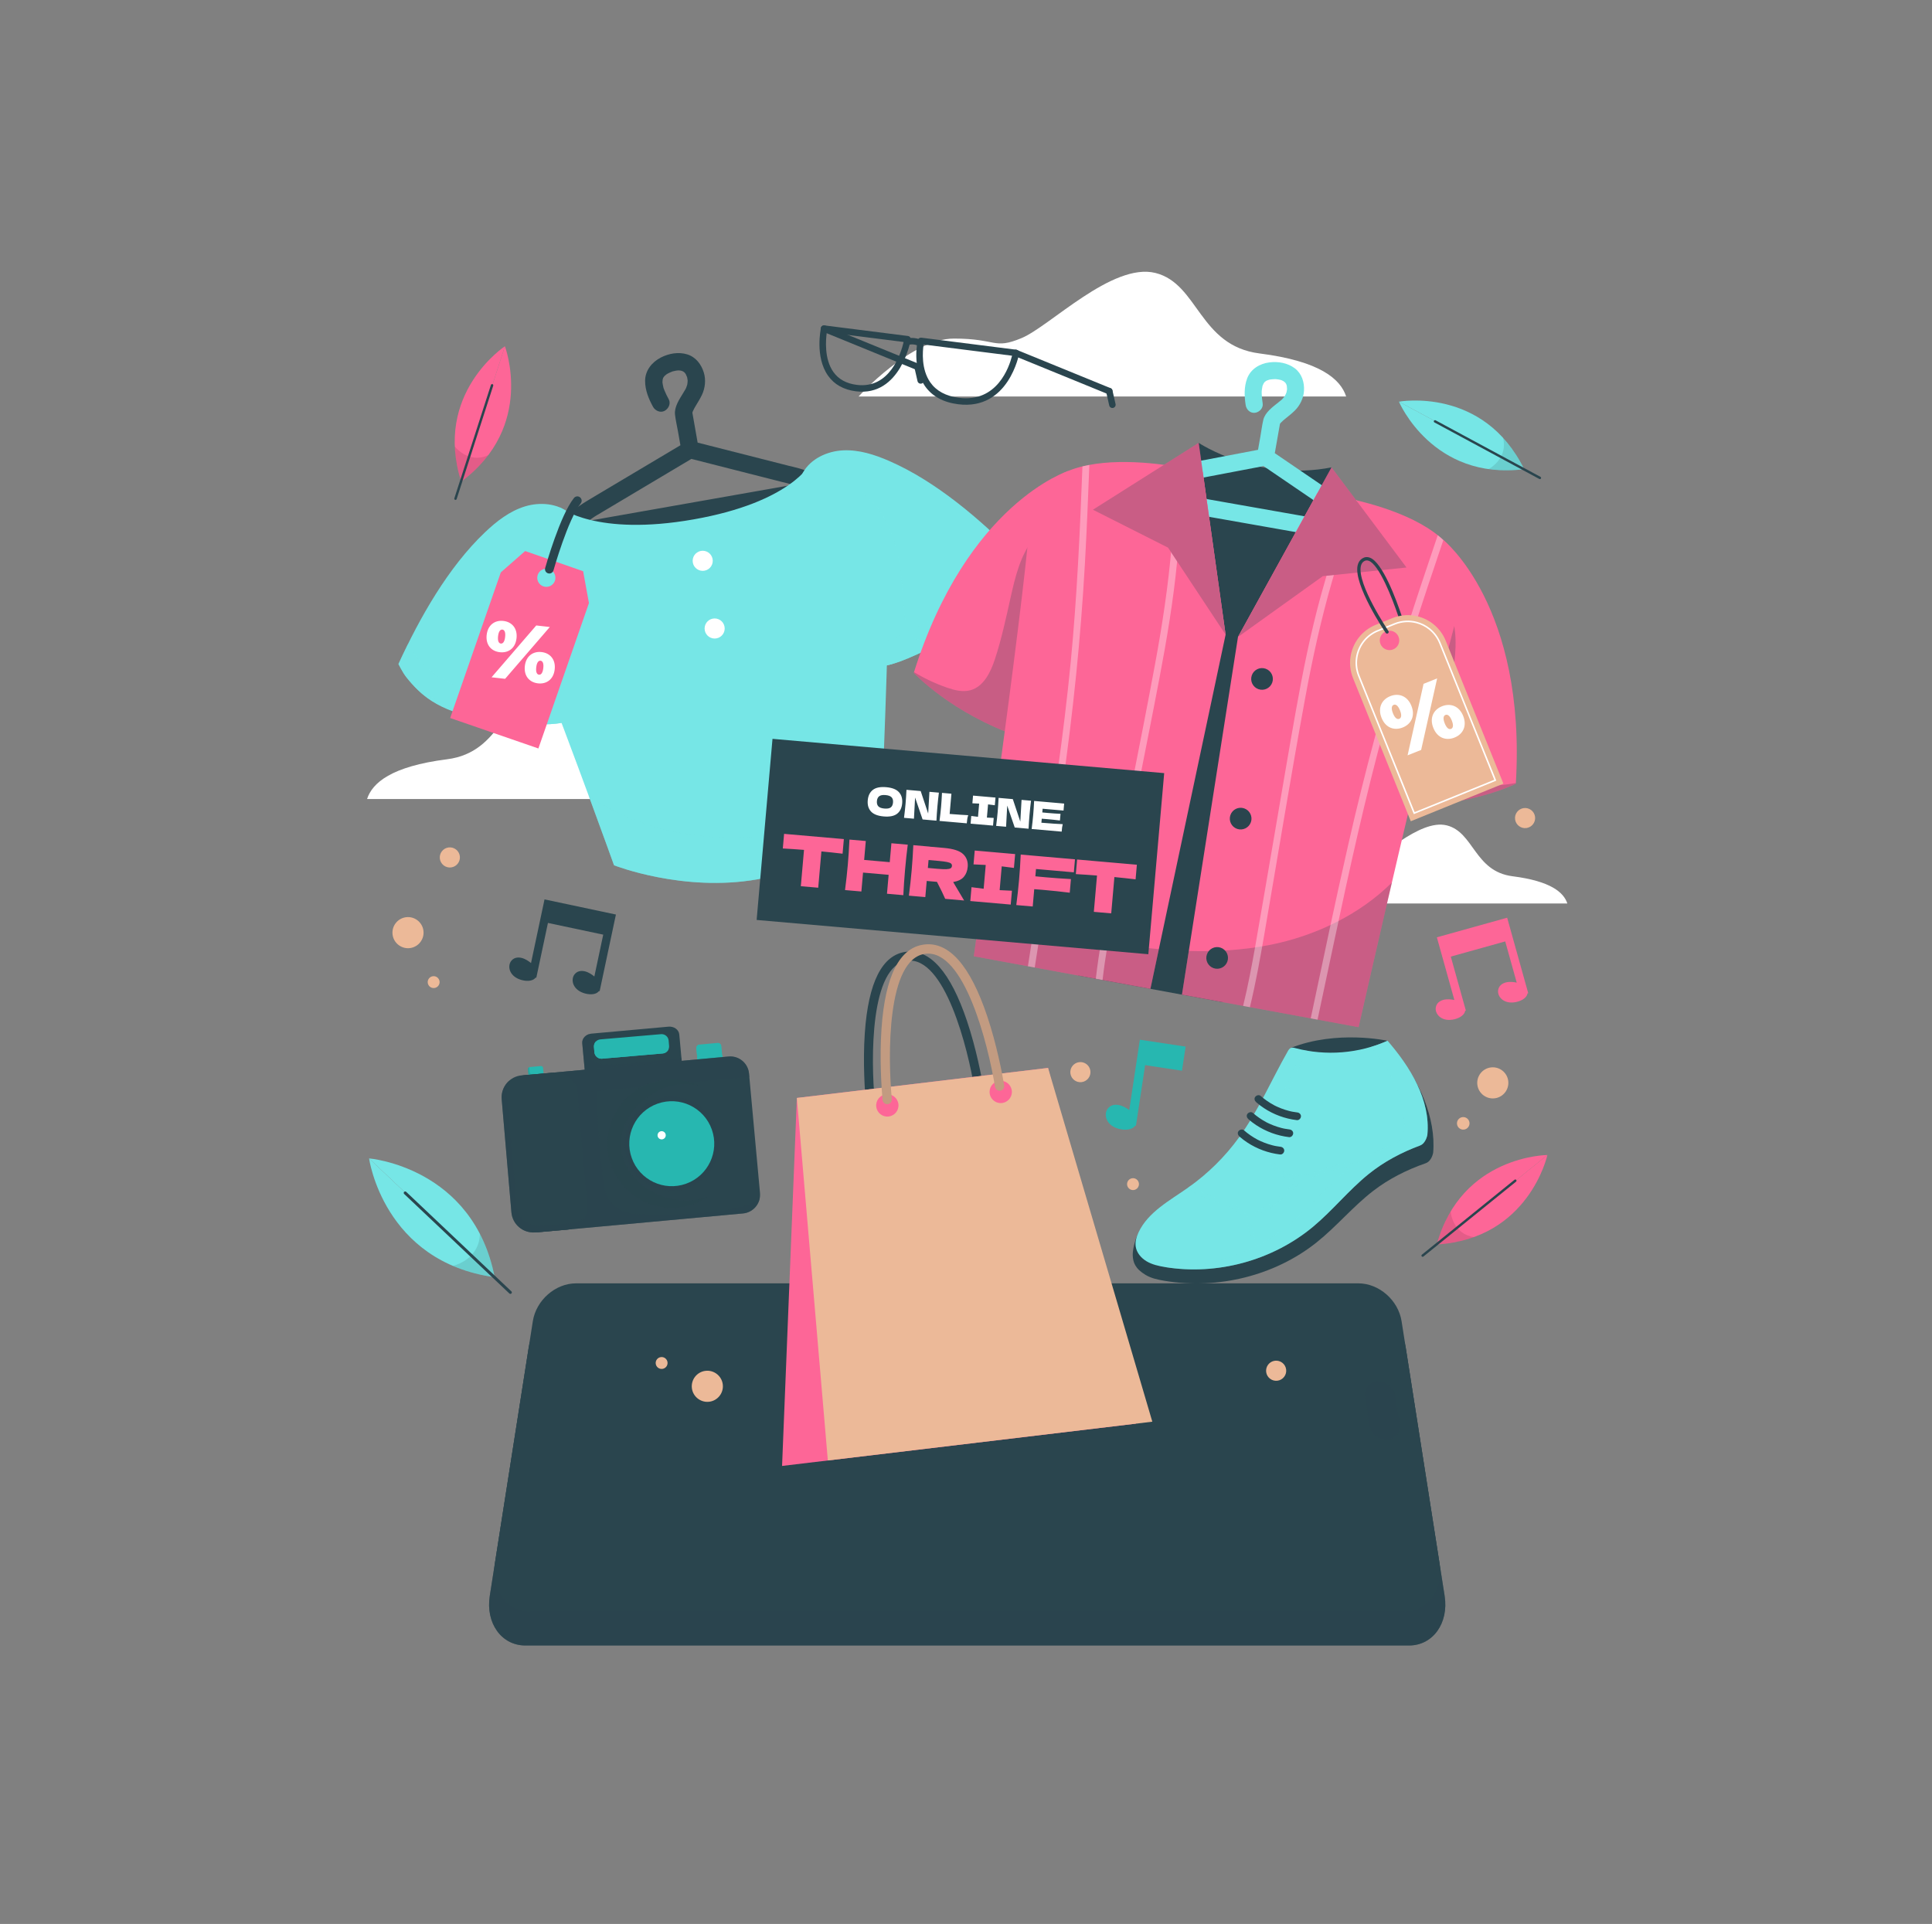 <?xml version="1.0" encoding="UTF-8"?> <svg xmlns="http://www.w3.org/2000/svg" viewBox="0 0 249 248" fill="none"><rect x="0" y="0" width="249" height="248" fill="#808080" stroke="none"/><path d="M181.598 212.104H67.712C64.624 212.104 62.574 209.214 63.122 205.718L68.134 173.732C68.57 170.95 71.092 168.734 73.774 168.734H175.536C178.218 168.734 180.74 170.951 181.175 173.732L186.188 205.718C186.735 209.214 184.685 212.104 181.598 212.104Z" fill="#2A454E"></path><path opacity="0.5" d="M181.598 212.104H67.712C64.624 212.104 62.574 209.214 63.122 205.718L68.134 173.732C68.57 170.95 71.092 168.734 73.774 168.734H175.536C178.218 168.734 180.74 170.951 181.175 173.732L186.188 205.718C186.735 209.214 184.685 212.104 181.598 212.104Z" fill="#2A454E"></path><path d="M180.986 207.725H68.324C65.277 207.725 63.248 204.911 63.782 201.506L68.671 170.307C69.097 167.59 71.585 165.424 74.237 165.424H175.073C177.724 165.424 180.213 167.589 180.639 170.307L185.528 201.506C186.061 204.911 184.032 207.725 180.986 207.725Z" fill="#2A454E"></path><path d="M171.952 201.358H77.357C74.915 201.358 73.219 199.143 73.564 196.452L76.703 171.953C76.991 169.703 78.994 167.903 81.18 167.903H168.129C170.315 167.903 172.318 169.702 172.607 171.953L175.745 196.452C176.091 199.143 174.395 201.358 171.952 201.358Z" fill="#2A454E"></path><path opacity="0.5" d="M178.694 185.588C177.586 185.588 176.558 184.629 176.399 183.455L175.937 180.057C175.782 178.918 176.533 178.001 177.613 178.001C178.693 178.001 179.705 178.918 179.875 180.057L180.381 183.455C180.556 184.629 179.801 185.588 178.694 185.588Z" fill="#2A454E"></path><path d="M110.659 51.109C110.659 51.109 117.398 43.642 122.948 43.642C128.499 43.642 128.036 45.096 131.671 43.576C135.305 42.056 143.365 33.797 148.916 35.185C154.466 36.572 154.532 44.568 162.329 45.559C170.126 46.55 172.769 48.862 173.496 51.109H110.659Z" fill="white"></path><path d="M105.296 102.993C105.296 102.993 99.077 96.102 93.955 96.102C88.834 96.102 89.26 97.444 85.906 96.041C82.553 94.639 75.114 87.017 69.992 88.298C64.87 89.578 64.809 96.956 57.614 97.871C50.419 98.785 47.98 100.919 47.309 102.993H105.296Z" fill="white"></path><path d="M162.28 116.458C162.28 116.458 166.541 111.739 170.049 111.739C173.558 111.739 173.265 112.657 175.562 111.697C177.859 110.736 182.955 105.515 186.463 106.392C189.972 107.269 190.013 112.323 194.941 112.95C199.87 113.576 201.541 115.038 202 116.458H162.28Z" fill="white"></path><path d="M105.294 61.534C104.498 60.734 103.224 60.424 102.159 60.16C101.999 60.12 101.837 60.083 101.675 60.047C101.67 60.045 101.664 60.043 101.655 60.041C101.411 59.974 101.164 59.916 100.919 59.853C99.756 59.557 98.593 59.261 97.43 58.965C94.924 58.328 92.419 57.69 89.913 57.053C89.814 56.487 89.713 55.92 89.614 55.354C89.519 54.813 89.423 54.273 89.328 53.731C89.299 53.569 89.27 53.406 89.242 53.242C89.244 53.229 89.246 53.216 89.249 53.194C89.246 53.207 89.243 53.219 89.24 53.232C89.239 53.226 89.238 53.22 89.237 53.214C89.236 53.208 89.234 53.202 89.234 53.196C89.273 53.028 89.394 52.819 89.452 52.698C89.457 52.686 89.465 52.667 89.473 52.648C89.477 52.642 89.483 52.633 89.491 52.618C89.557 52.511 89.617 52.399 89.682 52.29C89.957 51.831 90.239 51.38 90.469 50.895C90.883 50.025 90.993 48.964 90.713 48.035C90.393 46.971 89.685 46.03 88.587 45.684C87.456 45.328 86.203 45.556 85.163 46.09C84.02 46.678 83.147 47.759 83.143 49.091C83.138 50.285 83.594 51.392 84.157 52.426C84.437 52.941 85.097 53.254 85.653 52.959C86.166 52.687 86.487 52.014 86.186 51.462C85.983 51.09 85.79 50.711 85.633 50.316C85.596 50.224 85.565 50.129 85.528 50.037C85.527 50.035 85.527 50.035 85.526 50.034C85.519 50.01 85.512 49.986 85.505 49.962C85.447 49.748 85.418 49.535 85.382 49.318C85.38 49.309 85.379 49.303 85.378 49.296C85.379 49.286 85.379 49.276 85.379 49.263C85.38 49.171 85.386 49.08 85.398 48.99C85.398 48.987 85.401 48.955 85.405 48.921C85.408 48.912 85.41 48.907 85.414 48.895C85.432 48.845 85.449 48.767 85.474 48.7C85.483 48.689 85.495 48.673 85.514 48.645C85.54 48.61 85.563 48.573 85.589 48.538C85.598 48.525 85.624 48.492 85.644 48.467C85.647 48.463 85.651 48.459 85.653 48.458C85.741 48.38 85.829 48.307 85.921 48.235C85.922 48.234 85.924 48.233 85.926 48.232C85.965 48.209 86.033 48.168 86.049 48.16C86.23 48.061 86.419 47.977 86.612 47.905C86.641 47.894 86.672 47.881 86.704 47.87C86.718 47.867 86.734 47.863 86.756 47.858C86.874 47.83 86.992 47.8 87.112 47.78C87.212 47.763 87.313 47.755 87.414 47.743C87.459 47.745 87.511 47.751 87.526 47.751C87.586 47.755 87.644 47.764 87.703 47.769C87.705 47.769 87.71 47.769 87.714 47.77C87.746 47.776 87.79 47.784 87.807 47.789C87.874 47.81 87.939 47.837 88.005 47.863C88.027 47.875 88.053 47.889 88.066 47.899C88.081 47.91 88.144 47.951 88.196 47.989C88.202 47.995 88.205 48 88.213 48.01C88.236 48.037 88.261 48.063 88.285 48.091C88.314 48.125 88.338 48.164 88.368 48.196C88.404 48.275 88.508 48.513 88.55 48.603C88.556 48.628 88.562 48.653 88.568 48.678C88.592 48.789 88.606 48.9 88.621 49.013C88.622 49.022 88.623 49.029 88.624 49.035C88.624 49.041 88.624 49.046 88.624 49.053C88.623 49.142 88.619 49.23 88.61 49.318C88.602 49.399 88.588 49.478 88.577 49.559C88.563 49.605 88.55 49.651 88.535 49.697C88.478 49.867 88.412 50.083 88.307 50.23C88.436 50.05 88.307 50.226 88.259 50.31C88.195 50.42 88.13 50.53 88.064 50.639C87.572 51.449 86.882 52.45 86.997 53.448C87.08 54.169 87.252 54.891 87.378 55.606C87.483 56.202 87.588 56.797 87.693 57.393C86.322 58.21 84.951 59.027 83.579 59.844C81.257 61.227 78.934 62.611 76.612 63.995C75.304 64.775 73.894 65.573 72.935 66.779C72.453 67.385 72.264 68.275 72.827 68.903C73.463 69.612 74.547 69.537 75.403 69.455C76.374 69.362 77.339 69.153 78.299 68.984C79.304 68.806 80.309 68.629 81.313 68.452C84.425 67.903 87.537 67.355 90.648 66.806C92.458 66.487 94.267 66.168 96.076 65.849C98.216 65.472 100.36 65.114 102.496 64.716C103.397 64.549 104.446 64.362 105.177 63.764C105.877 63.192 105.93 62.173 105.294 61.534ZM101.902 62.542C101.673 62.583 101.444 62.623 101.216 62.663C100.047 62.869 98.88 63.075 97.712 63.281C95.329 63.701 92.947 64.121 90.564 64.541C88.439 64.916 86.313 65.291 84.186 65.666C82.208 66.015 80.23 66.364 78.251 66.713C77.457 66.853 76.663 67.008 75.866 67.131C75.922 67.09 75.977 67.048 76.034 67.007C76.212 66.878 76.394 66.751 76.577 66.629C76.618 66.601 76.659 66.575 76.699 66.548C76.782 66.498 76.865 66.448 76.949 66.398C78.923 65.222 80.897 64.045 82.872 62.869C84.934 61.64 86.998 60.411 89.061 59.181C89.076 59.172 89.092 59.163 89.108 59.154C90.827 59.591 92.546 60.029 94.266 60.466C96.451 61.022 98.635 61.584 100.822 62.134C100.944 62.165 101.065 62.192 101.191 62.22C101.524 62.3 101.855 62.391 102.183 62.489C102.089 62.506 101.996 62.525 101.902 62.542Z" fill="#2A454E"></path><path d="M130.543 73.466C130.074 74.908 129.422 76.296 128.5 77.5C126.082 80.656 122.325 82.436 118.715 84.102C116.445 85.15 114.037 86.222 111.549 85.978C108.731 79.924 106.126 73.772 103.738 67.536C103.4 66.653 103.064 65.76 102.902 64.828C102.674 63.503 102.82 62.087 103.482 60.917C104.496 59.128 106.599 58.153 108.653 58.051C110.708 57.949 112.727 58.602 114.612 59.423C120.617 62.041 126.305 66.906 130.904 71.57C130.904 71.57 130.765 72.784 130.543 73.466Z" fill="#76E6E6"></path><g opacity="0.5"><path d="M116.776 81.481C120.386 79.816 124.143 78.035 126.561 74.879C127.483 73.676 128.135 72.287 128.604 70.846C128.721 70.485 128.815 69.976 128.878 69.576C129.573 70.24 130.25 70.907 130.904 71.57C130.904 71.57 130.764 72.784 130.543 73.466C130.074 74.908 129.421 76.296 128.499 77.5C126.082 80.656 122.325 82.436 118.715 84.102C116.444 85.15 114.037 86.223 111.548 85.978C111.148 85.118 110.752 84.255 110.361 83.392C112.583 83.385 114.735 82.424 116.776 81.481Z" fill="#76E6E6"></path></g><g opacity="0.5"><path d="M111.548 85.978C114.037 86.222 116.445 85.15 118.715 84.102C122.326 82.436 126.082 80.656 128.5 77.5C129.117 76.695 129.61 75.806 130.011 74.875C127.775 78.326 124.35 81.013 120.432 82.277C119.687 82.517 118.857 82.704 118.142 82.386C117.051 81.901 116.746 80.519 116.619 79.332C116.253 75.919 116.179 72.424 115.065 69.177C113.951 65.93 111.528 62.873 108.174 62.138L106.746 63.872C105.411 65.433 104.749 67.377 104.472 69.427C106.657 75.016 109.016 80.537 111.548 85.978Z" fill="#76E6E6"></path></g><path d="M52.34 87.256C53.273 88.45 54.361 89.532 55.639 90.347C58.991 92.486 63.13 92.874 67.092 93.205C69.584 93.412 72.213 93.597 74.468 92.516C75.045 85.864 75.389 79.191 75.5 72.515C75.516 71.569 75.526 70.616 75.359 69.684C75.121 68.361 74.499 67.08 73.477 66.208C71.912 64.874 69.602 64.676 67.637 65.283C65.671 65.89 63.998 67.194 62.507 68.611C57.759 73.124 54.078 79.642 51.352 85.597C51.352 85.597 51.898 86.691 52.34 87.256Z" fill="#76E6E6"></path><g opacity="0.5"><path d="M68.017 90.079C64.055 89.749 59.916 89.361 56.565 87.222C55.287 86.406 54.199 85.325 53.265 84.13C53.032 83.832 52.769 83.386 52.574 83.031C52.147 83.893 51.739 84.751 51.352 85.597C51.352 85.597 51.898 86.691 52.34 87.256C53.274 88.45 54.362 89.532 55.639 90.347C58.991 92.486 63.13 92.874 67.093 93.204C69.584 93.412 72.214 93.597 74.468 92.516C74.55 91.57 74.627 90.625 74.7 89.68C72.609 90.433 70.258 90.266 68.017 90.079Z" fill="#76E6E6"></path></g><g opacity="0.5"><path d="M74.468 92.516C72.213 93.597 69.584 93.413 67.092 93.205C63.13 92.874 58.991 92.487 55.639 90.348C54.784 89.802 54.016 89.136 53.321 88.398C56.603 90.876 60.739 92.231 64.854 92.078C65.635 92.049 66.48 91.94 67.043 91.397C67.903 90.568 67.716 89.165 67.43 88.006C66.606 84.673 65.481 81.365 65.417 77.932C65.353 74.5 66.585 70.799 69.484 68.961L71.419 70.103C73.207 71.113 74.494 72.713 75.457 74.545C75.315 80.543 74.987 86.537 74.468 92.516Z" fill="#76E6E6"></path></g><path d="M104.446 59.749C104.446 59.749 114.87 60.273 114.561 75.667C114.251 91.061 113.514 106.307 113.514 106.307C113.514 106.307 107.163 111.662 97.599 113.349C88.034 115.035 79.138 111.534 79.138 111.534C79.138 111.534 74.328 98.1 68.772 83.741C63.216 69.381 72.217 65.432 72.217 65.432C72.217 65.432 76.805 69.169 89.401 66.948C101.998 64.727 104.446 59.749 104.446 59.749Z" fill="#76E6E6"></path><path opacity="0.5" d="M79.139 111.534C79.139 111.534 88.035 115.035 97.599 113.349C107.163 111.662 113.514 106.306 113.514 106.306C113.514 106.306 113.558 105.389 113.63 103.781C108.26 105.926 102.65 107.485 96.894 107.867C89.772 108.34 82.387 106.907 76.442 102.959C76.25 102.831 76.06 102.699 75.871 102.565C77.864 107.976 79.139 111.534 79.139 111.534Z" fill="#76E6E6"></path><path d="M90.567 73.583C91.282 73.583 91.862 73.004 91.862 72.288C91.862 71.573 91.282 70.993 90.567 70.993C89.852 70.993 89.272 71.573 89.272 72.288C89.272 73.004 89.852 73.583 90.567 73.583Z" fill="white"></path><path d="M92.106 82.308C92.821 82.308 93.401 81.728 93.401 81.013C93.401 80.298 92.821 79.718 92.106 79.718C91.39 79.718 90.811 80.298 90.811 81.013C90.811 81.728 91.39 82.308 92.106 82.308Z" fill="white"></path><path d="M69.389 96.478L75.904 77.737L75.156 73.631L67.68 71.029L64.543 73.783L58.019 92.552L69.389 96.478ZM71.519 74.862C71.306 75.473 70.638 75.796 70.028 75.583C69.416 75.37 69.093 74.703 69.306 74.092C69.519 73.481 70.187 73.156 70.798 73.369C71.409 73.581 71.731 74.25 71.519 74.862Z" fill="#FD6697"></path><path d="M62.723 81.837C62.868 80.555 63.779 79.913 64.876 80.038C65.972 80.162 66.716 80.99 66.571 82.272C66.425 83.565 65.516 84.195 64.419 84.07C63.323 83.947 62.577 83.129 62.723 81.837ZM69.114 80.622L70.862 80.82L65.1 87.5L63.352 87.302L69.114 80.622ZM65.102 82.106C65.18 81.413 64.977 81.18 64.749 81.154C64.522 81.129 64.27 81.31 64.192 82.002C64.114 82.695 64.318 82.928 64.546 82.954C64.773 82.98 65.024 82.799 65.102 82.106ZM67.643 85.85C67.788 84.567 68.698 83.927 69.794 84.051C70.891 84.175 71.635 85.002 71.49 86.285C71.343 87.578 70.434 88.208 69.338 88.085C68.242 87.96 67.497 87.142 67.643 85.85ZM70.021 86.119C70.099 85.425 69.895 85.194 69.668 85.167C69.441 85.142 69.19 85.323 69.111 86.016C69.032 86.709 69.237 86.941 69.464 86.967C69.692 86.993 69.943 86.812 70.021 86.119Z" fill="white"></path><path d="M70.615 73.895C70.338 73.799 70.181 73.504 70.261 73.218C70.338 72.942 72.183 66.424 73.973 64.192C74.166 63.952 74.516 63.913 74.757 64.106C74.997 64.299 75.035 64.65 74.843 64.89C73.193 66.944 71.353 73.453 71.334 73.519C71.251 73.816 70.943 73.988 70.647 73.905C70.636 73.902 70.626 73.899 70.615 73.895Z" fill="#2A454E"></path><path d="M157.615 129.184L138.984 125.75L154.488 57.085C154.488 57.085 162.042 62.131 171.618 60.242L157.615 129.184Z" fill="#2A454E"></path><path d="M176.976 67.709C176.511 66.703 175.44 65.99 174.547 65.389C174.412 65.298 174.275 65.21 174.138 65.122C174.135 65.119 174.13 65.115 174.122 65.11C173.919 64.966 173.711 64.83 173.506 64.69C172.532 64.027 171.56 63.364 170.587 62.7C168.49 61.272 166.394 59.843 164.298 58.414C164.396 57.858 164.494 57.303 164.592 56.747C164.685 56.217 164.779 55.686 164.872 55.155C164.9 54.995 164.929 54.835 164.957 54.675C164.964 54.663 164.97 54.652 164.98 54.633C164.973 54.644 164.966 54.654 164.959 54.665C164.96 54.659 164.961 54.654 164.962 54.648C164.963 54.642 164.964 54.635 164.965 54.63C165.058 54.488 165.24 54.337 165.334 54.244C165.343 54.235 165.356 54.221 165.37 54.205C165.375 54.202 165.384 54.195 165.397 54.184C165.494 54.106 165.587 54.023 165.684 53.945C166.091 53.615 166.502 53.292 166.877 52.923C167.551 52.259 168.008 51.318 168.062 50.367C168.124 49.279 167.787 48.173 166.891 47.486C165.968 46.778 164.734 46.568 163.597 46.712C162.345 46.87 161.179 47.574 160.727 48.8C160.322 49.9 160.371 51.074 160.543 52.217C160.629 52.785 161.132 53.294 161.744 53.209C162.308 53.131 162.828 52.619 162.737 52.008C162.674 51.597 162.625 51.182 162.611 50.766C162.608 50.669 162.612 50.571 162.608 50.473C162.608 50.471 162.608 50.472 162.608 50.47C162.61 50.446 162.611 50.421 162.613 50.396C162.631 50.18 162.675 49.974 162.715 49.762C162.717 49.753 162.718 49.747 162.719 49.74C162.723 49.731 162.727 49.721 162.732 49.709C162.764 49.626 162.8 49.544 162.84 49.465C162.842 49.462 162.855 49.433 162.87 49.403C162.876 49.396 162.88 49.392 162.888 49.383C162.921 49.343 162.963 49.276 163.008 49.223C163.02 49.216 163.036 49.205 163.064 49.186C163.099 49.162 163.133 49.136 163.169 49.111C163.181 49.103 163.216 49.082 163.243 49.065C163.248 49.062 163.252 49.06 163.255 49.059C163.362 49.017 163.468 48.979 163.577 48.944C163.578 48.944 163.581 48.943 163.583 48.942C163.626 48.934 163.703 48.919 163.72 48.917C163.92 48.887 164.123 48.873 164.325 48.87C164.355 48.87 164.388 48.869 164.422 48.869C164.435 48.87 164.452 48.873 164.474 48.876C164.593 48.89 164.71 48.902 164.827 48.923C164.926 48.942 165.022 48.968 165.119 48.991C165.16 49.008 165.206 49.03 165.22 49.036C165.273 49.059 165.324 49.087 165.377 49.111C165.379 49.112 165.383 49.114 165.387 49.116C165.414 49.133 165.452 49.155 165.466 49.166C165.521 49.208 165.572 49.254 165.624 49.3C165.64 49.318 165.66 49.341 165.668 49.353C165.678 49.368 165.722 49.428 165.757 49.48C165.761 49.489 165.762 49.493 165.766 49.505C165.778 49.538 165.793 49.571 165.805 49.604C165.82 49.645 165.83 49.69 165.846 49.73C165.854 49.814 165.869 50.068 165.878 50.166C165.875 50.191 165.873 50.216 165.869 50.24C165.854 50.352 165.829 50.458 165.805 50.567C165.803 50.576 165.802 50.582 165.801 50.588C165.799 50.594 165.797 50.598 165.795 50.605C165.764 50.686 165.731 50.766 165.694 50.845C165.659 50.917 165.619 50.985 165.582 51.056C165.554 51.093 165.527 51.133 165.497 51.169C165.387 51.307 165.254 51.483 165.108 51.584C165.286 51.461 165.109 51.58 165.036 51.642C164.94 51.722 164.843 51.801 164.746 51.879C164.021 52.461 163.049 53.153 162.82 54.111C162.654 54.805 162.57 55.528 162.446 56.23C162.344 56.814 162.24 57.398 162.137 57.982C160.599 58.275 159.06 58.569 157.521 58.862C154.916 59.358 152.309 59.855 149.703 60.351C148.236 60.631 146.668 60.894 145.379 61.684C144.731 62.082 144.259 62.839 144.567 63.606C144.914 64.474 145.94 64.769 146.756 64.98C147.684 65.22 148.643 65.351 149.585 65.517C150.571 65.691 151.557 65.865 152.543 66.039C155.596 66.578 158.649 67.116 161.703 67.654C163.478 67.967 165.254 68.28 167.029 68.593C169.129 68.963 171.226 69.353 173.329 69.703C174.215 69.851 175.246 70.031 176.12 69.725C176.957 69.433 177.348 68.511 176.976 67.709ZM173.51 67.499C173.285 67.46 173.061 67.42 172.836 67.38C171.69 67.178 170.544 66.977 169.399 66.774C167.061 66.362 164.723 65.95 162.385 65.537C160.299 65.169 158.213 64.802 156.127 64.434C154.185 64.092 152.244 63.749 150.302 63.407C149.524 63.27 148.739 63.146 147.964 62.992C148.029 62.972 148.094 62.953 148.159 62.934C148.367 62.875 148.577 62.819 148.787 62.767C148.833 62.755 148.88 62.745 148.927 62.734C149.02 62.715 149.114 62.697 149.208 62.679C151.423 62.257 153.638 61.835 155.853 61.413C158.168 60.972 160.483 60.531 162.798 60.09C162.815 60.087 162.833 60.084 162.851 60.08C164.289 61.06 165.728 62.041 167.167 63.021C168.994 64.267 170.82 65.518 172.651 66.759C172.754 66.829 172.857 66.895 172.963 66.963C173.243 67.148 173.518 67.342 173.787 67.543C173.695 67.529 173.602 67.515 173.51 67.499Z" fill="#76E6E6"></path><path d="M186.024 69.609C186.024 69.609 196.761 78.123 195.361 101.037C195.361 101.037 188.987 104.194 179.708 103.878L186.024 69.609Z" fill="#FD6697"></path><path opacity="0.25" d="M184.79 76.3C185.921 76.889 186.744 78.167 187.131 79.439C187.913 82.01 187.561 84.772 187.174 87.431C186.777 90.159 186.35 92.888 186.219 95.641C186.135 97.419 186.307 99.475 187.744 100.523C188.569 101.124 189.64 101.25 190.659 101.284C192.235 101.337 193.816 101.216 195.366 100.928C195.364 100.964 195.362 101 195.36 101.036C195.36 101.036 188.986 104.193 179.707 103.877L184.79 76.3Z" fill="#2A454E"></path><path d="M137.695 60.702C137.695 60.702 124.628 64.829 117.767 86.736C117.767 86.736 122.597 91.959 131.379 94.971L137.695 60.702Z" fill="#FD6697"></path><path opacity="0.25" d="M136.463 67.393C135.196 67.54 133.971 68.441 133.156 69.492C131.509 71.615 130.853 74.321 130.267 76.943C129.666 79.633 129.091 82.335 128.232 84.955C127.677 86.646 126.783 88.505 125.066 88.972C124.082 89.239 123.036 88.975 122.072 88.644C120.581 88.131 119.147 87.454 117.801 86.633C117.79 86.668 117.779 86.702 117.768 86.737C117.768 86.737 122.598 91.959 131.38 94.972L136.463 67.393Z" fill="#2A454E"></path><path d="M169.776 63.569C169.776 63.569 191.724 65.954 188.31 77.549C184.895 89.144 175.098 132.405 175.098 132.405L152.334 128.209L159.554 82.102L169.776 63.569Z" fill="#FD6697"></path><path d="M155.017 60.849C155.017 60.849 133.661 55.253 132.717 67.303C131.773 79.354 125.504 123.265 125.504 123.265L148.268 127.461L157.959 81.808L155.017 60.849Z" fill="#FD6697"></path><g opacity="0.25"><path d="M163.587 121.815C169.449 120.673 175.202 117.93 179.386 113.765C179.237 114.403 179.091 115.032 178.947 115.653C178.942 115.675 178.936 115.697 178.931 115.719C178.718 116.639 178.509 117.538 178.307 118.412C178.304 118.423 178.302 118.433 178.3 118.444C178.233 118.73 178.168 119.014 178.103 119.295C178.096 119.321 178.091 119.347 178.084 119.373C178.027 119.624 177.969 119.873 177.912 120.118C177.893 120.203 177.874 120.286 177.855 120.37C177.821 120.518 177.786 120.665 177.753 120.811C177.719 120.957 177.685 121.102 177.652 121.246C177.617 121.4 177.581 121.553 177.546 121.706C177.525 121.796 177.504 121.886 177.484 121.976C177.443 122.151 177.403 122.326 177.363 122.499C177.338 122.609 177.312 122.719 177.287 122.828C177.244 123.018 177.201 123.207 177.157 123.393C177.141 123.466 177.125 123.537 177.108 123.609C177.076 123.75 177.043 123.889 177.012 124.028C176.975 124.189 176.938 124.349 176.902 124.506C176.89 124.559 176.877 124.612 176.865 124.664C176.774 125.06 176.686 125.445 176.601 125.816C176.512 126.204 176.426 126.578 176.344 126.937C176.342 126.945 176.34 126.954 176.338 126.961C176.31 127.085 176.282 127.206 176.255 127.326C176.154 127.769 176.058 128.189 175.968 128.582C175.962 128.607 175.956 128.634 175.95 128.66C175.769 129.451 175.614 130.131 175.487 130.689C175.481 130.719 175.474 130.748 175.467 130.777C175.23 131.821 175.097 132.406 175.097 132.406L154.869 128.678L152.333 128.21L153.215 122.578C156.694 122.682 160.162 122.482 163.587 121.815Z" fill="#2A454E"></path><path d="M125.846 120.857C125.864 120.733 125.882 120.605 125.901 120.472C125.978 119.928 126.064 119.315 126.159 118.638C126.162 118.617 126.165 118.596 126.168 118.573C126.195 118.388 126.221 118.199 126.248 118.004C129.861 119.008 133.536 119.798 137.219 120.513C141.222 121.291 145.286 121.987 149.354 122.347L148.268 127.461L143.344 126.553L125.505 123.266C125.505 123.266 125.628 122.402 125.841 120.893C125.843 120.881 125.845 120.869 125.846 120.857Z" fill="#2A454E"></path></g><g opacity="0.35"><path d="M173.751 108.933C175.879 99.573 178.349 90.318 181.268 81.173C182.569 77.097 183.929 73.04 185.3 68.988C185.552 69.188 185.793 69.394 186.023 69.608C183.333 77.559 180.695 85.53 178.468 93.625C175.933 102.84 173.9 112.183 171.912 121.529C171.209 124.829 170.509 128.13 169.808 131.431L168.927 131.268C170.498 123.815 172.064 116.36 173.751 108.933Z" fill="white"></path><path d="M161.809 121.799C162.688 116.794 163.535 111.783 164.396 106.774C165.268 101.702 166.119 96.626 167.024 91.559C167.917 86.559 168.916 81.577 170.262 76.678C171.405 72.524 172.707 68.413 174.012 64.305C174.292 64.367 174.581 64.433 174.877 64.504C173.766 68.012 172.659 71.521 171.64 75.056C170.22 79.986 169.131 84.991 168.204 90.035C166.345 100.156 164.694 110.316 162.945 120.457C162.404 123.591 161.841 126.733 161.089 129.824L160.217 129.663C160.85 127.065 161.346 124.43 161.809 121.799Z" fill="white"></path><path d="M140.399 59.925C140.237 64.159 140.062 68.392 139.827 72.623C139.295 82.207 138.303 91.736 136.953 101.239C135.841 109.076 134.594 116.894 133.358 124.713L132.478 124.55C133.047 120.921 133.615 117.292 134.182 113.662C135.655 104.222 137.088 94.768 138.005 85.254C138.81 76.896 139.187 68.506 139.508 60.117C139.8 60.045 140.098 59.981 140.399 59.925Z" fill="white"></path><path d="M141.23 126.163C141.624 122.705 142.272 119.273 142.942 115.857C144.923 105.76 147.003 95.678 148.874 85.56C149.806 80.517 150.574 75.452 151.004 70.34C151.288 66.954 151.495 63.561 151.692 60.168C152.002 60.22 152.296 60.272 152.571 60.323C152.341 64.335 152.099 68.349 151.713 72.347C151.225 77.404 150.381 82.415 149.433 87.404C148.472 92.46 147.458 97.507 146.465 102.557C145.484 107.543 144.489 112.527 143.526 117.516C142.963 120.434 142.438 123.37 142.102 126.324L141.23 126.163Z" fill="white"></path></g><path d="M161.33 87.064C161.081 87.794 161.471 88.588 162.201 88.837C162.931 89.086 163.726 88.696 163.975 87.966C164.224 87.236 163.834 86.442 163.103 86.192C162.373 85.943 161.579 86.333 161.33 87.064Z" fill="#2A454E"></path><path d="M158.575 105.07C158.326 105.8 158.716 106.594 159.446 106.843C160.176 107.092 160.97 106.702 161.22 105.972C161.469 105.241 161.078 104.448 160.348 104.198C159.618 103.949 158.824 104.339 158.575 105.07Z" fill="#2A454E"></path><path d="M155.547 123.025C155.297 123.756 155.688 124.55 156.417 124.799C157.148 125.048 157.942 124.658 158.191 123.928C158.44 123.197 158.05 122.403 157.32 122.154C156.589 121.905 155.796 122.295 155.547 123.025Z" fill="#2A454E"></path><path d="M171.612 60.241L181.274 73.151L170.487 74.265L159.555 82.103L171.612 60.241Z" fill="#FD6697"></path><path d="M154.488 57.085L140.857 65.703L150.539 70.589L157.959 81.809L154.488 57.085Z" fill="#FD6697"></path><g opacity="0.25"><path d="M171.612 60.241L181.274 73.151L170.487 74.265L159.555 82.103L171.612 60.241Z" fill="#2A454E"></path><path d="M154.488 57.085L140.857 65.703L150.539 70.589L157.959 81.809L154.488 57.085Z" fill="#2A454E"></path></g><path d="M193.762 101.012L186.331 82.596C185.989 81.75 185.435 81.007 184.722 80.44L184.721 80.439C183.233 79.254 181.223 78.962 179.459 79.673L177.305 80.541C175.541 81.252 174.296 82.857 174.045 84.742C173.925 85.647 174.041 86.567 174.382 87.414L181.825 105.858L193.762 101.012ZM180.247 82.077C180.506 82.72 180.195 83.451 179.552 83.71C178.91 83.969 178.179 83.658 177.919 83.016C177.661 82.373 177.971 81.641 178.614 81.382C179.256 81.123 179.988 81.435 180.247 82.077Z" fill="#ECB998"></path><path d="M182.213 104.941L182.175 104.848L175.035 87.151C174.739 86.419 174.638 85.618 174.742 84.835C174.948 83.28 175.921 81.955 177.342 81.291L177.347 81.289L179.721 80.325C180.635 79.957 181.661 79.894 182.613 80.148C183.223 80.311 183.783 80.592 184.278 80.985L184.284 80.99C184.901 81.481 185.383 82.127 185.678 82.859L192.847 100.624L182.213 104.941ZM177.425 81.474C176.067 82.109 175.138 83.375 174.941 84.861C174.841 85.609 174.938 86.375 175.221 87.076L182.324 104.68L192.586 100.513L185.493 82.934C185.21 82.235 184.75 81.617 184.159 81.147L184.153 81.142C183.68 80.766 183.145 80.498 182.562 80.342C181.652 80.099 180.67 80.159 179.797 80.511L179.525 80.621L177.425 81.474Z" fill="white"></path><path d="M175.385 72.999C175.446 72.7 175.577 72.489 175.786 72.353C175.985 72.224 176.182 72.202 176.406 72.285C177.746 72.779 179.431 77.089 180.215 79.433C180.356 79.406 180.498 79.378 180.639 79.35C179.966 77.328 178.191 72.488 176.554 71.885C176.203 71.754 175.866 71.792 175.554 71.995C175.248 72.194 175.05 72.503 174.966 72.914C174.458 75.418 178.422 81.329 178.591 81.579C178.631 81.638 178.697 81.671 178.763 81.673C178.806 81.674 178.85 81.662 178.887 81.636C178.985 81.57 179.011 81.438 178.945 81.34C178.905 81.28 174.911 75.33 175.385 72.999Z" fill="#2A454E"></path><path d="M178.054 92.523C177.542 91.239 178.078 90.174 179.176 89.736C180.274 89.299 181.395 89.704 181.906 90.987C182.422 92.282 181.883 93.337 180.785 93.774C179.687 94.212 178.57 93.817 178.054 92.523ZM183.472 88.144L185.223 87.447L183.161 96.667L181.411 97.365L183.472 88.144ZM180.436 91.574C180.16 90.88 179.85 90.764 179.622 90.854C179.394 90.945 179.248 91.243 179.524 91.937C179.801 92.631 180.112 92.747 180.34 92.656C180.567 92.565 180.713 92.268 180.436 91.574ZM184.728 93.823C184.216 92.539 184.751 91.474 185.849 91.037C186.947 90.599 188.068 91.004 188.579 92.288C189.095 93.582 188.556 94.638 187.458 95.075C186.361 95.513 185.244 95.117 184.728 93.823ZM187.109 92.874C186.833 92.18 186.523 92.064 186.295 92.155C186.067 92.245 185.922 92.543 186.198 93.237C186.475 93.931 186.785 94.047 187.012 93.956C187.24 93.866 187.386 93.569 187.109 92.874Z" fill="white"></path><path d="M119.07 48.956C119.069 48.953 119.068 48.949 119.067 48.946L118.668 47.191C118.61 46.934 118.329 46.797 118.09 46.908C118.087 46.91 118.084 46.912 118.08 46.913C117.904 46.995 117.81 47.189 117.853 47.378L118.252 49.131C118.303 49.356 118.527 49.497 118.752 49.446C118.974 49.396 119.114 49.178 119.07 48.956Z" fill="#2A454E"></path><path d="M118.097 47.671L106.037 42.745C105.823 42.657 105.721 42.413 105.808 42.199C105.895 41.985 106.139 41.883 106.353 41.97L118.414 46.897C118.628 46.984 118.731 47.228 118.643 47.442C118.555 47.656 118.311 47.758 118.097 47.671Z" fill="#2A454E"></path><path d="M123.493 52.108C121.564 51.864 120.122 51.074 119.206 49.759C117.507 47.322 118.252 43.989 118.285 43.849C118.333 43.639 118.532 43.501 118.745 43.528L130.995 45.079C131.109 45.093 131.212 45.154 131.28 45.245C131.347 45.337 131.375 45.453 131.355 45.566C131.342 45.64 129.992 52.931 123.493 52.108ZM119.035 44.408C118.903 45.295 118.713 47.593 119.895 49.285C120.67 50.395 121.916 51.065 123.598 51.278C128.517 51.901 130.07 47.314 130.436 45.852L119.035 44.408Z" fill="#2A454E"></path><path d="M118.576 44.678C118.516 44.67 118.458 44.65 118.404 44.615C117.827 44.248 117.011 44.447 117.003 44.449C116.78 44.505 116.552 44.37 116.495 44.147C116.438 43.924 116.572 43.697 116.795 43.639C116.842 43.627 117.965 43.345 118.853 43.91C119.048 44.035 119.106 44.293 118.981 44.488C118.891 44.628 118.731 44.697 118.576 44.678Z" fill="#2A454E"></path><path d="M110.314 50.439C108.73 50.239 107.521 49.561 106.719 48.424C105.017 46.015 105.775 42.425 105.809 42.273C105.855 42.062 106.055 41.92 106.27 41.948L117.019 43.309C117.132 43.323 117.234 43.383 117.302 43.474C117.37 43.566 117.397 43.681 117.379 43.793C117.365 43.868 116.066 51.167 110.314 50.439ZM106.562 42.828C106.426 43.767 106.21 46.257 107.404 47.944C108.065 48.88 109.08 49.44 110.418 49.609C114.685 50.149 116.118 45.545 116.464 44.082L106.562 42.828Z" fill="#2A454E"></path><path d="M143.778 52.091C143.777 52.087 143.776 52.084 143.775 52.08L143.376 50.325C143.318 50.069 143.037 49.931 142.798 50.043C142.795 50.045 142.792 50.047 142.788 50.048C142.613 50.13 142.518 50.324 142.561 50.513L142.96 52.266C143.011 52.491 143.235 52.632 143.46 52.581C143.682 52.531 143.823 52.312 143.778 52.091Z" fill="#2A454E"></path><path d="M142.806 50.806L130.746 45.879C130.532 45.792 130.43 45.548 130.517 45.334C130.604 45.12 130.849 45.017 131.062 45.105L143.123 50.032C143.337 50.119 143.439 50.363 143.351 50.577C143.264 50.791 143.02 50.893 142.806 50.806Z" fill="#2A454E"></path><path d="M126.265 140.906C126.587 140.858 126.807 140.556 126.752 140.235C126.515 138.84 125.826 135.17 124.626 131.599C122.513 125.315 119.879 122.316 116.796 122.684C113.707 123.053 111.911 126.585 111.457 133.183C111.2 136.928 111.465 140.649 111.588 142.058C111.616 142.382 111.906 142.619 112.229 142.583C112.545 142.548 112.773 142.268 112.743 141.952C112.236 136.604 112.104 124.418 116.933 123.841C121.771 123.263 124.741 135.118 125.607 140.427C125.659 140.739 125.951 140.952 126.265 140.906Z" fill="#2A454E"></path><path d="M100.795 188.959L146.398 183.509L135.076 137.656L102.701 141.525L100.795 188.959Z" fill="#FD6697"></path><path d="M106.694 188.254L148.514 183.256L135.076 137.656L102.701 141.525L106.694 188.254Z" fill="#ECB998"></path><path d="M128.975 142.189C129.769 142.189 130.413 141.544 130.413 140.75C130.413 139.956 129.769 139.312 128.975 139.312C128.18 139.312 127.537 139.956 127.537 140.75C127.537 141.544 128.18 142.189 128.975 142.189Z" fill="#FD6697"></path><path d="M114.532 143.917C115.321 143.822 115.884 143.107 115.79 142.318C115.695 141.529 114.98 140.966 114.191 141.061C113.402 141.155 112.839 141.871 112.933 142.66C113.028 143.448 113.743 144.011 114.532 143.917Z" fill="#FD6697"></path><path d="M128.921 140.589C129.253 140.54 129.481 140.227 129.425 139.895C129.179 138.453 128.467 134.657 127.226 130.965C125.041 124.467 122.317 121.366 119.13 121.747C115.936 122.129 114.079 125.781 113.61 132.603C113.343 136.475 113.617 140.323 113.745 141.78C113.774 142.115 114.074 142.36 114.408 142.323C114.734 142.287 114.971 141.997 114.94 141.671C114.415 136.141 114.279 123.54 119.272 122.943C124.274 122.346 127.345 134.604 128.241 140.093C128.293 140.416 128.596 140.637 128.921 140.589Z" fill="#C29B81"></path><path d="M178.826 134.156C178.826 134.156 172.311 132.714 166.359 135.08C166.359 135.08 171.321 137.49 178.826 134.156Z" fill="#2A454E"></path><path d="M183.739 149.944C181.301 150.791 178.983 151.959 176.969 153.515C174.361 155.531 172.26 158.091 169.685 160.147C164.35 164.406 157.002 166.261 150.078 165.095C149.244 164.954 148.391 164.78 147.666 164.348C146.295 163.531 146.017 162.72 145.989 161.778C145.971 161.158 146.262 159.919 146.529 159.362C147.778 156.752 150.452 155.956 152.895 154.31C155.459 152.583 157.716 150.441 159.545 147.998C162.078 144.615 163.762 140.715 165.893 137.08C165.991 136.913 166.101 136.736 166.286 136.662C166.481 136.584 166.705 136.641 166.911 136.695C170.942 137.76 176.024 137.251 179.806 135.662C182.875 139.069 185.093 144.14 184.71 148.578C184.709 148.577 184.542 149.665 183.739 149.944Z" fill="#2A454E"></path><path d="M183.005 147.661C180.627 148.542 178.361 149.746 176.387 151.34C173.831 153.405 171.762 156.015 169.238 158.119C164.008 162.48 156.845 164.429 150.126 163.322C149.316 163.188 148.497 163.007 147.789 162.591C147.081 162.176 146.491 161.49 146.371 160.679C146.28 160.061 146.465 159.434 146.73 158.868C147.97 156.217 150.769 154.747 153.161 153.059C155.672 151.286 157.887 149.098 159.69 146.61C162.188 143.164 163.864 139.203 165.973 135.507C166.07 135.337 166.18 135.157 166.359 135.08C166.55 134.999 166.767 135.054 166.967 135.107C170.875 136.143 175.133 135.801 178.826 134.156C181.775 137.569 184.381 141.779 183.963 146.27C183.963 146.27 183.788 147.37 183.005 147.661Z" fill="#76E6E6"></path><g opacity="0.4"><path d="M149.917 163.286C149.987 163.299 150.056 163.311 150.126 163.322C156.845 164.429 164.008 162.479 169.238 158.119C171.762 156.015 173.831 153.405 176.387 151.34C176.401 151.329 176.416 151.318 176.43 151.307C176.559 151.203 176.689 151.101 176.82 151.001C178.69 149.575 180.799 148.479 183.006 147.661C183.788 147.371 183.963 146.27 183.963 146.27C184.381 141.78 181.775 137.57 178.827 134.157C178.142 134.461 177.438 134.721 176.72 134.936C179.269 138.136 181.319 141.93 180.945 145.951C180.945 145.951 180.771 147.051 179.988 147.341C178.151 148.022 176.383 148.896 174.763 149.992C173.709 149.821 172.614 150.037 171.608 150.355C169.686 150.963 167.585 152.083 165.566 151.19C165.175 151.018 164.815 150.768 164.545 150.433C164.235 150.048 164.07 149.581 164.006 149.094C163.935 148.559 163.973 148.018 164.038 147.484C164.117 146.846 164.24 146.215 164.393 145.592C164.988 143.169 165.927 140.821 166.967 138.559C167.451 137.506 167.966 136.468 168.499 135.44C168.331 135.411 168.164 135.38 167.998 135.347C167.331 136.638 166.692 137.944 166.108 139.275C165.607 140.417 165.145 141.578 164.739 142.757C164.318 143.976 163.938 145.219 163.699 146.487C163.492 147.589 163.312 148.821 163.698 149.905C164.029 150.839 164.828 151.489 165.754 151.785C166.242 151.94 166.74 152.007 167.24 152.005C166.882 152.394 166.511 152.772 166.124 153.135C164.564 154.598 162.762 155.834 160.814 156.786C160.795 156.796 160.778 156.806 160.762 156.819C160.654 156.66 160.535 156.508 160.402 156.365C159.733 155.644 158.858 155.171 157.955 154.808C156.478 154.214 154.727 153.872 153.487 152.824C153.378 152.903 153.27 152.982 153.161 153.059C153.135 153.077 153.109 153.096 153.083 153.114C153.688 153.642 154.417 154.019 155.163 154.32C156.059 154.68 156.993 154.937 157.886 155.307C158.737 155.66 159.581 156.12 160.173 156.844C160.799 157.609 161.06 158.581 161.196 159.542C161.26 159.999 161.307 160.459 161.338 160.921C157.797 162.614 153.838 163.445 149.917 163.286ZM166.22 157.799C164.868 158.927 163.386 159.892 161.816 160.685C161.776 160.147 161.712 159.61 161.617 159.082C161.5 158.435 161.312 157.792 161.002 157.215C161.574 156.936 162.135 156.634 162.679 156.31C164.596 155.169 166.324 153.745 167.793 152.11C167.834 152.064 167.851 152.016 167.85 151.97C168.161 151.936 168.471 151.879 168.779 151.803C169.919 151.519 170.992 151.03 172.121 150.709C172.765 150.526 173.465 150.399 174.15 150.422C173.886 150.615 173.625 150.815 173.369 151.021C170.813 153.085 168.744 155.696 166.22 157.799Z" fill="#76E6E6"></path></g><path d="M164.977 148.811C163.465 148.63 162.005 148.096 160.734 147.256C160.387 147.026 160.056 146.773 159.744 146.499C159.549 146.328 159.446 146.036 159.622 145.808C159.771 145.614 160.105 145.504 160.314 145.687C160.846 146.153 161.429 146.554 162.05 146.888C162.135 146.934 162 146.863 162.087 146.907C162.124 146.926 162.162 146.945 162.2 146.964C162.282 147.005 162.365 147.044 162.449 147.082C162.615 147.158 162.785 147.23 162.956 147.296C163.285 147.423 163.621 147.532 163.963 147.621C164.058 147.646 164.154 147.668 164.251 147.691C164.308 147.704 164.23 147.686 164.224 147.685C164.251 147.691 164.279 147.697 164.306 147.702C164.355 147.713 164.404 147.722 164.452 147.731C164.653 147.769 164.856 147.799 165.059 147.823C165.316 147.855 165.548 148.086 165.513 148.358C165.48 148.617 165.254 148.845 164.977 148.811Z" fill="#2A454E"></path><path d="M166.13 146.576C164.618 146.394 163.158 145.86 161.887 145.02C161.54 144.791 161.209 144.537 160.896 144.263C160.702 144.092 160.599 143.8 160.775 143.572C160.924 143.378 161.258 143.268 161.468 143.451C161.999 143.917 162.582 144.318 163.204 144.653C163.288 144.698 163.154 144.628 163.24 144.671C163.277 144.69 163.315 144.709 163.353 144.728C163.435 144.769 163.518 144.808 163.602 144.846C163.768 144.922 163.938 144.994 164.109 145.06C164.438 145.187 164.774 145.296 165.116 145.385C165.212 145.41 165.308 145.432 165.404 145.455C165.461 145.468 165.383 145.45 165.377 145.449C165.405 145.455 165.432 145.46 165.46 145.466C165.508 145.476 165.556 145.486 165.605 145.495C165.806 145.532 166.008 145.563 166.212 145.587C166.47 145.618 166.702 145.85 166.666 146.122C166.633 146.381 166.407 146.608 166.13 146.576Z" fill="#2A454E"></path><path d="M167.133 144.385C165.62 144.204 164.16 143.67 162.89 142.83C162.543 142.6 162.212 142.347 161.899 142.072C161.705 141.902 161.602 141.609 161.778 141.381C161.927 141.188 162.261 141.077 162.47 141.261C163.001 141.727 163.584 142.127 164.206 142.462C164.291 142.507 164.156 142.437 164.242 142.481C164.28 142.5 164.318 142.519 164.356 142.538C164.438 142.578 164.521 142.618 164.604 142.656C164.771 142.732 164.94 142.804 165.111 142.87C165.44 142.997 165.777 143.106 166.118 143.195C166.214 143.22 166.31 143.242 166.406 143.264C166.464 143.278 166.385 143.26 166.38 143.259C166.407 143.264 166.435 143.27 166.462 143.276C166.511 143.286 166.559 143.296 166.607 143.305C166.809 143.343 167.011 143.373 167.215 143.397C167.472 143.428 167.704 143.66 167.669 143.932C167.636 144.191 167.409 144.418 167.133 144.385Z" fill="#2A454E"></path><path d="M86.153 132.338L76.23 133.235C75.517 133.3 74.986 133.857 75.043 134.478L75.079 134.877L75.312 137.411L75.416 138.535L76.706 138.417L86.63 137.52L87.921 137.402L87.817 136.277L87.584 133.744L87.547 133.345C87.49 132.723 86.866 132.273 86.153 132.338Z" fill="#2A454E"></path><path opacity="0.5" d="M87.92 137.401L87.823 136.349C85.553 136.601 80.403 137.251 78.126 137.218C77.526 137.21 76.862 137.145 76.472 136.754C76.175 136.457 76.107 136.036 76.061 135.639C75.971 134.863 75.921 134.083 75.907 133.302C75.364 133.479 74.995 133.955 75.043 134.477L75.079 134.876L75.312 137.41L75.416 138.535L76.706 138.417L86.63 137.52L87.92 137.401Z" fill="#2A454E"></path><path d="M85.409 135.792L77.586 136.464C77.088 136.506 76.65 136.138 76.607 135.64L76.548 134.956C76.506 134.458 76.874 134.02 77.372 133.977L85.196 133.305C85.694 133.262 86.132 133.631 86.175 134.129L86.234 134.813C86.276 135.31 85.907 135.749 85.409 135.792Z" fill="#27B7B0"></path><path d="M85.615 135.463L77.791 136.135C77.293 136.177 76.855 135.809 76.812 135.311L76.754 134.627C76.742 134.494 76.761 134.365 76.803 134.246C76.626 134.428 76.525 134.683 76.548 134.956L76.607 135.64C76.65 136.137 77.088 136.507 77.586 136.464L85.409 135.792C85.774 135.76 86.069 135.517 86.184 135.193C86.038 135.343 85.84 135.444 85.615 135.463Z" fill="#27B7B0"></path><path d="M69.705 137.413L68.274 137.544C68.129 137.558 68.022 137.686 68.035 137.831L68.044 137.924L68.098 138.516L68.122 138.778L68.385 138.754L69.816 138.623L70.078 138.599L70.054 138.336L70 137.745L69.991 137.651C69.978 137.506 69.85 137.399 69.705 137.413Z" fill="#27B7B0"></path><path opacity="0.1" d="M70.079 138.598L70.056 138.352C69.594 138.405 69.135 138.492 68.671 138.478C68.549 138.475 68.413 138.458 68.333 138.366C68.272 138.295 68.257 138.197 68.246 138.105C68.225 137.923 68.213 137.741 68.208 137.559C68.098 137.599 68.024 137.709 68.035 137.831L68.044 137.924L68.098 138.516L68.122 138.778L68.385 138.754L69.816 138.622L70.079 138.598Z" fill="black"></path><path d="M92.495 134.43L90.145 134.647C89.907 134.668 89.731 134.879 89.753 135.118L89.767 135.27L89.857 136.242L89.897 136.673L90.328 136.633L92.678 136.417L93.109 136.377L93.07 135.946L92.981 134.975L92.966 134.822C92.944 134.584 92.734 134.409 92.495 134.43Z" fill="#27B7B0"></path><path d="M93.109 136.377L93.072 135.974C92.314 136.06 91.559 136.203 90.797 136.18C90.596 136.174 90.374 136.147 90.241 135.995C90.141 135.88 90.116 135.719 90.099 135.566C90.065 135.269 90.045 134.97 90.037 134.671C89.856 134.736 89.734 134.917 89.753 135.118L89.767 135.27L89.856 136.242L89.896 136.673L90.327 136.633L92.678 136.417L93.109 136.377Z" fill="#27B7B0"></path><path d="M95.758 156.413L69.427 158.833C68.094 158.956 66.913 157.974 66.791 156.64L65.376 141.242C65.253 139.909 66.235 138.728 67.568 138.606L93.9 136.186C95.233 136.064 96.414 137.045 96.536 138.379L97.951 153.777C98.074 155.111 97.092 156.291 95.758 156.413Z" fill="#2A454E"></path><path opacity="0.5" d="M93.9 136.186L67.568 138.606C66.235 138.729 65.253 139.909 65.376 141.243L65.417 141.696L96.578 138.833L96.536 138.379C96.414 137.046 95.233 136.064 93.9 136.186Z" fill="#2A454E"></path><path opacity="0.5" d="M91.652 156.213C88.731 156.527 85.788 156.634 82.853 156.535C81.138 156.476 79.721 156.196 78.669 154.84C78.004 153.984 77.838 152.852 77.71 151.775C77.24 147.836 76.966 143.873 76.888 139.907L76.878 137.755L67.568 138.606C66.235 138.728 65.253 139.909 65.376 141.242L66.791 156.641C66.913 157.974 68.094 158.956 69.427 158.833L95.758 156.414C96.831 156.315 97.674 155.533 97.901 154.537C96.05 155.585 93.803 155.982 91.652 156.213Z" fill="#2A454E"></path><path d="M94.061 150.985C96.032 146.849 94.276 141.898 90.14 139.926C86.004 137.955 81.053 139.71 79.082 143.846C77.11 147.983 78.865 152.934 83.002 154.905C87.138 156.876 92.089 155.121 94.061 150.985Z" fill="#2A454E"></path><path d="M94.061 150.985C96.032 146.849 94.276 141.898 90.14 139.926C86.004 137.955 81.053 139.71 79.082 143.846C77.11 147.983 78.865 152.934 83.002 154.905C87.138 156.876 92.089 155.121 94.061 150.985Z" fill="#2A454E"></path><path opacity="0.25" d="M85.816 139.156C87.364 139.014 88.851 139.307 90.157 139.933C89.4 139.759 88.603 139.701 87.788 139.776C83.663 140.155 79.692 143.891 80.072 148.016C80.451 152.141 85.036 155.091 89.16 154.712C89.975 154.637 90.748 154.435 91.46 154.125C90.29 154.98 88.882 155.538 87.334 155.68C82.771 156.1 78.733 152.74 78.313 148.178C77.894 143.615 81.253 139.576 85.816 139.156Z" fill="#2A454E"></path><path opacity="0.5" d="M88.621 153.152C91.785 152.024 93.435 148.544 92.306 145.38C91.178 142.216 87.698 140.566 84.534 141.695C81.371 142.823 79.721 146.303 80.849 149.467C81.978 152.631 85.457 154.281 88.621 153.152Z" fill="#2A454E"></path><path d="M88.418 152.582C91.267 151.565 92.753 148.432 91.737 145.583C90.72 142.734 87.587 141.249 84.738 142.265C81.889 143.281 80.403 146.415 81.42 149.263C82.436 152.112 85.569 153.598 88.418 152.582Z" fill="#27B7B0"></path><path d="M83.396 147.711C83.557 149.467 85.112 150.759 86.867 150.598C88.623 150.436 89.915 148.882 89.754 147.126C89.593 145.371 88.038 144.078 86.283 144.24C84.528 144.401 83.235 145.955 83.396 147.711Z" fill="#27B7B0"></path><path d="M84.858 147.577C84.945 148.525 85.785 149.223 86.733 149.136C87.681 149.049 88.379 148.209 88.293 147.261C88.205 146.313 87.366 145.615 86.418 145.702C85.469 145.789 84.771 146.629 84.858 147.577Z" fill="#27B7B0"></path><path d="M84.749 146.386C84.776 146.677 85.033 146.891 85.324 146.864C85.615 146.838 85.829 146.58 85.802 146.289C85.776 145.998 85.518 145.784 85.227 145.811C84.936 145.838 84.722 146.095 84.749 146.386Z" fill="white"></path><path d="M73.092 158.504L68.989 158.857C67.424 158.992 66.046 157.832 65.912 156.267L64.659 141.689C64.525 140.124 65.685 138.746 67.25 138.612L71.353 138.259C72.918 138.125 74.296 139.284 74.43 140.849L75.682 155.428C75.817 156.993 74.657 158.37 73.092 158.504Z" fill="#2A454E"></path><path opacity="0.5" d="M73.764 157.662L69.661 158.015C68.097 158.149 66.719 156.99 66.585 155.425L65.332 140.847C65.284 140.285 65.403 139.747 65.647 139.282C64.974 139.858 64.578 140.738 64.659 141.689L65.912 156.267C66.046 157.832 67.424 158.992 68.989 158.857L73.092 158.504C74.095 158.418 74.93 157.821 75.367 156.992C74.931 157.364 74.379 157.609 73.764 157.662Z" fill="#2A454E"></path><path fill-rule="evenodd" clip-rule="evenodd" d="M186.982 123.305L188.923 130.262L188.835 130.287C188.71 130.991 187.816 131.339 187.189 131.434C187.098 131.447 187.007 131.458 186.916 131.463C186.394 131.494 185.861 131.363 185.473 130.999C185.155 130.7 184.971 130.266 185.052 129.829C185.177 129.156 185.813 128.853 186.44 128.815C186.666 128.8 186.895 128.813 187.119 128.843C187.226 128.858 187.333 128.877 187.441 128.901L185.186 120.82L194.246 118.293L196.96 128.02L196.872 128.045C196.747 128.749 195.853 129.097 195.226 129.192C195.135 129.206 195.044 129.216 194.953 129.221C194.432 129.252 193.899 129.121 193.51 128.757C193.191 128.458 193.009 128.024 193.089 127.588C193.214 126.914 193.85 126.611 194.477 126.573C194.703 126.558 194.933 126.571 195.157 126.601C195.262 126.616 195.37 126.635 195.478 126.659L193.996 121.348L186.982 123.305Z" fill="#FD6697"></path><path fill-rule="evenodd" clip-rule="evenodd" d="M70.62 118.966L69.121 126.032L69.032 126.013C68.596 126.579 67.641 126.474 67.042 126.268C66.955 126.238 66.87 126.205 66.787 126.167C66.31 125.954 65.898 125.591 65.722 125.089C65.578 124.677 65.617 124.207 65.891 123.857C66.313 123.317 67.017 123.343 67.591 123.6C67.798 123.692 67.995 123.809 68.18 123.939C68.267 124.002 68.353 124.068 68.438 124.139L70.179 115.932L79.38 117.884L77.284 127.763L77.195 127.745C76.759 128.31 75.805 128.206 75.205 128C75.119 127.969 75.033 127.936 74.95 127.899C74.473 127.686 74.061 127.323 73.885 126.82C73.742 126.408 73.78 125.939 74.054 125.588C74.476 125.049 75.18 125.075 75.754 125.331C75.961 125.423 76.158 125.54 76.344 125.671C76.43 125.733 76.516 125.799 76.601 125.871L77.745 120.476L70.62 118.966Z" fill="#2A454E"></path><path fill-rule="evenodd" clip-rule="evenodd" d="M152.806 134.91L146.909 134.018L145.538 143.083C145.441 143.011 145.343 142.944 145.244 142.882C145.033 142.751 144.811 142.637 144.579 142.548C143.937 142.306 143.167 142.323 142.741 142.939C142.465 143.339 142.452 143.854 142.637 144.294C142.861 144.83 143.333 145.2 143.867 145.402C143.96 145.438 144.056 145.469 144.152 145.495C144.82 145.681 145.867 145.735 146.307 145.089L146.405 145.104L147.586 137.298L152.335 138.017L152.806 134.91Z" fill="#27B7B0"></path><path fill-rule="evenodd" clip-rule="evenodd" d="M58.144 111.811C58.853 111.719 59.356 111.065 59.264 110.356C59.172 109.647 58.519 109.144 57.809 109.237C57.1 109.329 56.598 109.982 56.69 110.691C56.782 111.4 57.435 111.903 58.144 111.811Z" fill="#ECB998"></path><path fill-rule="evenodd" clip-rule="evenodd" d="M196.721 106.736C197.43 106.644 197.934 105.99 197.841 105.282C197.749 104.573 197.096 104.07 196.387 104.162C195.678 104.254 195.175 104.907 195.267 105.616C195.359 106.325 196.012 106.828 196.721 106.736Z" fill="#ECB998"></path><path fill-rule="evenodd" clip-rule="evenodd" d="M139.41 139.486C140.119 139.394 140.622 138.74 140.53 138.032C140.438 137.323 139.785 136.82 139.076 136.912C138.367 137.004 137.864 137.657 137.956 138.366C138.048 139.075 138.701 139.578 139.41 139.486Z" fill="#ECB998"></path><path fill-rule="evenodd" clip-rule="evenodd" d="M164.641 177.974C165.35 177.882 165.853 177.228 165.761 176.52C165.669 175.811 165.016 175.308 164.306 175.4C163.597 175.492 163.095 176.145 163.186 176.855C163.279 177.563 163.932 178.066 164.641 177.974Z" fill="#ECB998"></path><path fill-rule="evenodd" clip-rule="evenodd" d="M55.989 127.355C56.407 127.3 56.704 126.915 56.65 126.496C56.595 126.077 56.209 125.78 55.791 125.835C55.373 125.889 55.075 126.275 55.13 126.694C55.185 127.112 55.571 127.409 55.989 127.355Z" fill="#ECB998"></path><path fill-rule="evenodd" clip-rule="evenodd" d="M146.124 153.394C146.543 153.34 146.84 152.954 146.785 152.536C146.731 152.117 146.345 151.82 145.927 151.875C145.508 151.929 145.211 152.315 145.266 152.733C145.32 153.152 145.706 153.449 146.124 153.394Z" fill="#ECB998"></path><path fill-rule="evenodd" clip-rule="evenodd" d="M85.37 176.45C85.789 176.395 86.086 176.01 86.031 175.591C85.977 175.172 85.591 174.875 85.173 174.93C84.754 174.984 84.457 175.37 84.512 175.789C84.566 176.207 84.952 176.504 85.37 176.45Z" fill="#ECB998"></path><path fill-rule="evenodd" clip-rule="evenodd" d="M188.689 145.602C189.131 145.544 189.445 145.138 189.387 144.696C189.329 144.254 188.923 143.941 188.481 143.998C188.039 144.055 187.725 144.462 187.783 144.904C187.84 145.346 188.248 145.66 188.689 145.602Z" fill="#ECB998"></path><path fill-rule="evenodd" clip-rule="evenodd" d="M52.843 122.208C53.938 122.066 54.716 121.056 54.574 119.96C54.431 118.865 53.422 118.087 52.326 118.23C51.231 118.372 50.453 119.382 50.596 120.477C50.738 121.573 51.748 122.35 52.843 122.208Z" fill="#ECB998"></path><path fill-rule="evenodd" clip-rule="evenodd" d="M192.653 141.571C193.749 141.429 194.526 140.419 194.384 139.323C194.242 138.228 193.232 137.451 192.137 137.593C191.041 137.735 190.263 138.745 190.406 139.84C190.548 140.936 191.558 141.713 192.653 141.571Z" fill="#ECB998"></path><path fill-rule="evenodd" clip-rule="evenodd" d="M91.421 180.683C92.516 180.54 93.294 179.53 93.151 178.435C93.009 177.34 91.999 176.562 90.903 176.704C89.808 176.847 89.031 177.857 89.173 178.952C89.316 180.047 90.325 180.825 91.421 180.683Z" fill="#ECB998"></path><path d="M47.568 149.32C47.568 149.32 60.972 150.407 63.759 164.637L47.568 149.32Z" fill="#76E6E6"></path><path d="M47.568 149.32C47.568 149.32 49.397 162.644 63.759 164.637L47.568 149.32Z" fill="#76E6E6"></path><path opacity="0.1" d="M63.759 164.637C61.719 164.353 59.933 163.842 58.369 163.173C59.614 162.834 60.694 162.119 61.314 161.044C61.654 160.456 61.833 159.756 61.843 159.029C62.67 160.625 63.337 162.48 63.759 164.637Z" fill="black"></path><path d="M65.917 166.724C65.989 166.648 65.986 166.529 65.909 166.457L52.352 153.631C52.276 153.559 52.156 153.562 52.084 153.638C52.012 153.714 52.016 153.834 52.092 153.905L65.65 166.732C65.725 166.804 65.845 166.8 65.917 166.724Z" fill="#2A454E"></path><path d="M180.298 51.777C180.298 51.777 191.18 49.771 196.44 60.479L180.298 51.777Z" fill="#76E6E6"></path><path d="M180.298 51.777C180.298 51.777 184.603 61.971 196.44 60.479L180.298 51.777Z" fill="#76E6E6"></path><path opacity="0.1" d="M196.44 60.48C194.759 60.691 193.231 60.667 191.845 60.47C192.762 59.935 193.467 59.136 193.729 58.149C193.873 57.608 193.865 57.014 193.718 56.434C194.716 57.525 195.643 58.856 196.44 60.48Z" fill="black"></path><path d="M198.602 61.676C198.643 61.6 198.614 61.505 198.538 61.465L185.021 54.177C184.945 54.136 184.851 54.164 184.81 54.24C184.769 54.316 184.797 54.41 184.873 54.451L198.391 61.739C198.466 61.78 198.561 61.752 198.602 61.676Z" fill="#2A454E"></path><path d="M65.072 44.634C65.072 44.634 69.018 54.972 59.441 62.087L65.072 44.634Z" fill="#FD6697"></path><path d="M65.072 44.634C65.072 44.634 55.827 50.717 59.441 62.087L65.072 44.634Z" fill="#FD6697"></path><path opacity="0.1" d="M59.441 62.087C58.928 60.473 58.675 58.965 58.617 57.566C59.309 58.371 60.224 58.919 61.242 58.999C61.799 59.042 62.382 58.926 62.925 58.676C62.034 59.855 60.893 61.009 59.441 62.087Z" fill="black"></path><path d="M58.657 64.43C58.739 64.457 58.826 64.412 58.853 64.329L63.568 49.715C63.594 49.633 63.549 49.545 63.467 49.518C63.385 49.492 63.297 49.537 63.271 49.619L58.556 64.234C58.529 64.316 58.575 64.404 58.657 64.43Z" fill="#2A454E"></path><path d="M199.43 148.882C199.43 148.882 197.079 159.695 185.171 160.413L199.43 148.882Z" fill="#FD6697"></path><path d="M199.43 148.882C199.43 148.882 188.364 148.918 185.171 160.413L199.43 148.882Z" fill="#FD6697"></path><path opacity="0.1" d="M185.171 160.412C185.624 158.78 186.236 157.38 186.953 156.177C187.093 157.229 187.558 158.188 188.367 158.811C188.81 159.153 189.362 159.375 189.952 159.463C188.561 159.963 186.976 160.304 185.171 160.412Z" fill="black"></path><path d="M183.232 161.945C183.287 162.012 183.385 162.022 183.452 161.968L195.393 152.312C195.459 152.258 195.47 152.16 195.416 152.093C195.362 152.026 195.263 152.016 195.197 152.07L183.256 161.726C183.189 161.78 183.178 161.878 183.232 161.945Z" fill="#2A454E"></path><path d="M97.517 118.581L148 123L150.043 99.656L99.561 95.237L97.517 118.581Z" fill="#2A454E"></path><path d="M108.593 110.041C107.657 109.929 106.748 109.832 105.863 109.748L105.454 114.428L103.212 114.232L103.622 109.552C102.731 109.48 101.821 109.418 100.891 109.367L101.056 107.484L108.758 108.158L108.593 110.041ZM116.993 108.879C116.862 109.886 116.746 110.969 116.645 112.128C116.543 113.288 116.469 114.374 116.423 115.388L114.316 115.204L114.529 112.765L111.23 112.477L111.016 114.915L108.909 114.731C109.059 113.575 109.178 112.493 109.266 111.482C109.355 110.472 109.426 109.385 109.479 108.222L111.586 108.406L111.373 110.845L114.672 111.133L114.886 108.695L116.993 108.879ZM124.719 111.742C124.674 112.262 124.507 112.69 124.219 113.026C123.936 113.363 123.48 113.585 122.85 113.692C122.913 113.794 122.958 113.873 122.983 113.93L124.259 116.074L121.82 115.861C121.6 115.347 121.245 114.618 120.756 113.671L119.438 113.556L119.256 115.636L117.14 115.451C117.289 114.296 117.408 113.213 117.496 112.203C117.585 111.193 117.656 110.106 117.71 108.942L119.826 109.127L119.825 109.136L121.663 109.297C122.87 109.403 123.696 109.671 124.14 110.101C124.584 110.531 124.777 111.078 124.719 111.742ZM119.674 110.858L119.585 111.88L120.795 111.986C121.303 112.03 121.687 112.049 121.947 112.041C122.213 112.028 122.4 111.99 122.508 111.928C122.615 111.865 122.675 111.765 122.688 111.627C122.699 111.496 122.66 111.39 122.571 111.31C122.481 111.23 122.306 111.163 122.046 111.11C121.786 111.058 121.398 111.008 120.885 110.963L119.674 110.858ZM130.678 111.875C129.97 111.777 129.446 111.71 129.105 111.674L128.837 114.74C129.184 114.765 129.712 114.79 130.42 114.816L130.264 116.6L125.055 116.144L125.211 114.36C125.895 114.456 126.416 114.522 126.775 114.56L127.043 111.493C126.684 111.468 126.159 111.443 125.469 111.419L125.625 109.635L130.834 110.091L130.678 111.875ZM138.399 112.442L133.522 112.016L133.439 112.957C133.744 112.99 134.201 113.032 134.81 113.086C135.862 113.178 136.934 113.254 138.024 113.313L137.871 115.07C136.786 114.933 135.641 114.812 134.434 114.706C133.931 114.662 133.552 114.632 133.294 114.615L133.099 116.848L130.982 116.663C131.132 115.507 131.251 114.424 131.339 113.415C131.428 112.404 131.499 111.317 131.553 110.153L138.546 110.766L138.399 112.442ZM146.357 113.347C145.421 113.235 144.511 113.137 143.626 113.053L143.217 117.734L140.976 117.537L141.385 112.857C140.494 112.785 139.584 112.724 138.655 112.672L138.82 110.79L146.521 111.464L146.357 113.347Z" fill="#FD6697"></path><path d="M113.888 105.239C113.128 105.172 112.583 104.959 112.253 104.599C111.923 104.235 111.784 103.754 111.837 103.157C111.889 102.566 112.107 102.12 112.491 101.819C112.879 101.518 113.454 101.401 114.218 101.468C114.985 101.535 115.532 101.75 115.858 102.113C116.188 102.477 116.327 102.954 116.275 103.545C116.222 104.146 116.004 104.596 115.62 104.893C115.236 105.191 114.659 105.306 113.888 105.239ZM113.977 104.222C114.346 104.254 114.618 104.208 114.793 104.083C114.968 103.954 115.068 103.741 115.094 103.442C115.12 103.15 115.058 102.925 114.907 102.768C114.757 102.611 114.498 102.516 114.129 102.484C113.764 102.452 113.494 102.5 113.319 102.629C113.144 102.757 113.043 102.968 113.017 103.26C112.992 103.555 113.054 103.782 113.204 103.939C113.354 104.096 113.612 104.19 113.977 104.222ZM121.006 102.172C120.934 102.731 120.87 103.332 120.814 103.972C120.757 104.617 120.716 105.221 120.69 105.784L118.907 105.627L117.94 102.802L117.791 105.53L116.511 105.418C116.594 104.776 116.66 104.174 116.709 103.613C116.758 103.055 116.797 102.453 116.827 101.807L118.66 101.967L119.626 104.868L119.786 102.066L121.006 102.172ZM122.392 104.919C123.356 104.996 124.154 105.049 124.787 105.078C124.729 105.244 124.688 105.404 124.665 105.559C124.641 105.715 124.62 105.903 124.6 106.126L121.088 105.819C121.171 105.177 121.237 104.575 121.287 104.014C121.335 103.453 121.375 102.849 121.405 102.202L122.62 102.309L122.392 104.919ZM128.215 103.797C127.822 103.743 127.531 103.706 127.342 103.686L127.193 105.389C127.385 105.403 127.679 105.417 128.072 105.431L127.986 106.422L125.092 106.169L125.178 105.178C125.558 105.231 125.848 105.268 126.047 105.289L126.196 103.585C125.997 103.571 125.705 103.558 125.322 103.544L125.408 102.553L128.302 102.806L128.215 103.797ZM132.88 103.212C132.808 103.771 132.743 104.371 132.687 105.012C132.631 105.656 132.59 106.26 132.564 106.823L130.781 106.667L129.813 103.842L129.665 106.569L128.385 106.457C128.468 105.815 128.534 105.214 128.583 104.653C128.632 104.095 128.671 103.493 128.701 102.846L130.534 103.007L131.5 105.907L131.66 103.105L132.88 103.212ZM134.217 106.049C135.48 106.153 136.396 106.215 136.967 106.235C136.931 106.369 136.904 106.508 136.885 106.654C136.869 106.797 136.851 106.978 136.832 107.197L132.962 106.858C133.045 106.216 133.111 105.615 133.16 105.053C133.209 104.492 133.249 103.888 133.279 103.242L137.149 103.581L137.07 104.482L134.375 104.246L134.333 104.724C134.493 104.742 134.728 104.764 135.04 104.791C135.568 104.838 136.115 104.875 136.681 104.905L136.607 105.761C136.044 105.692 135.499 105.634 134.97 105.588C134.658 105.561 134.422 105.542 134.263 105.531L134.217 106.049Z" fill="white"></path></svg> 
